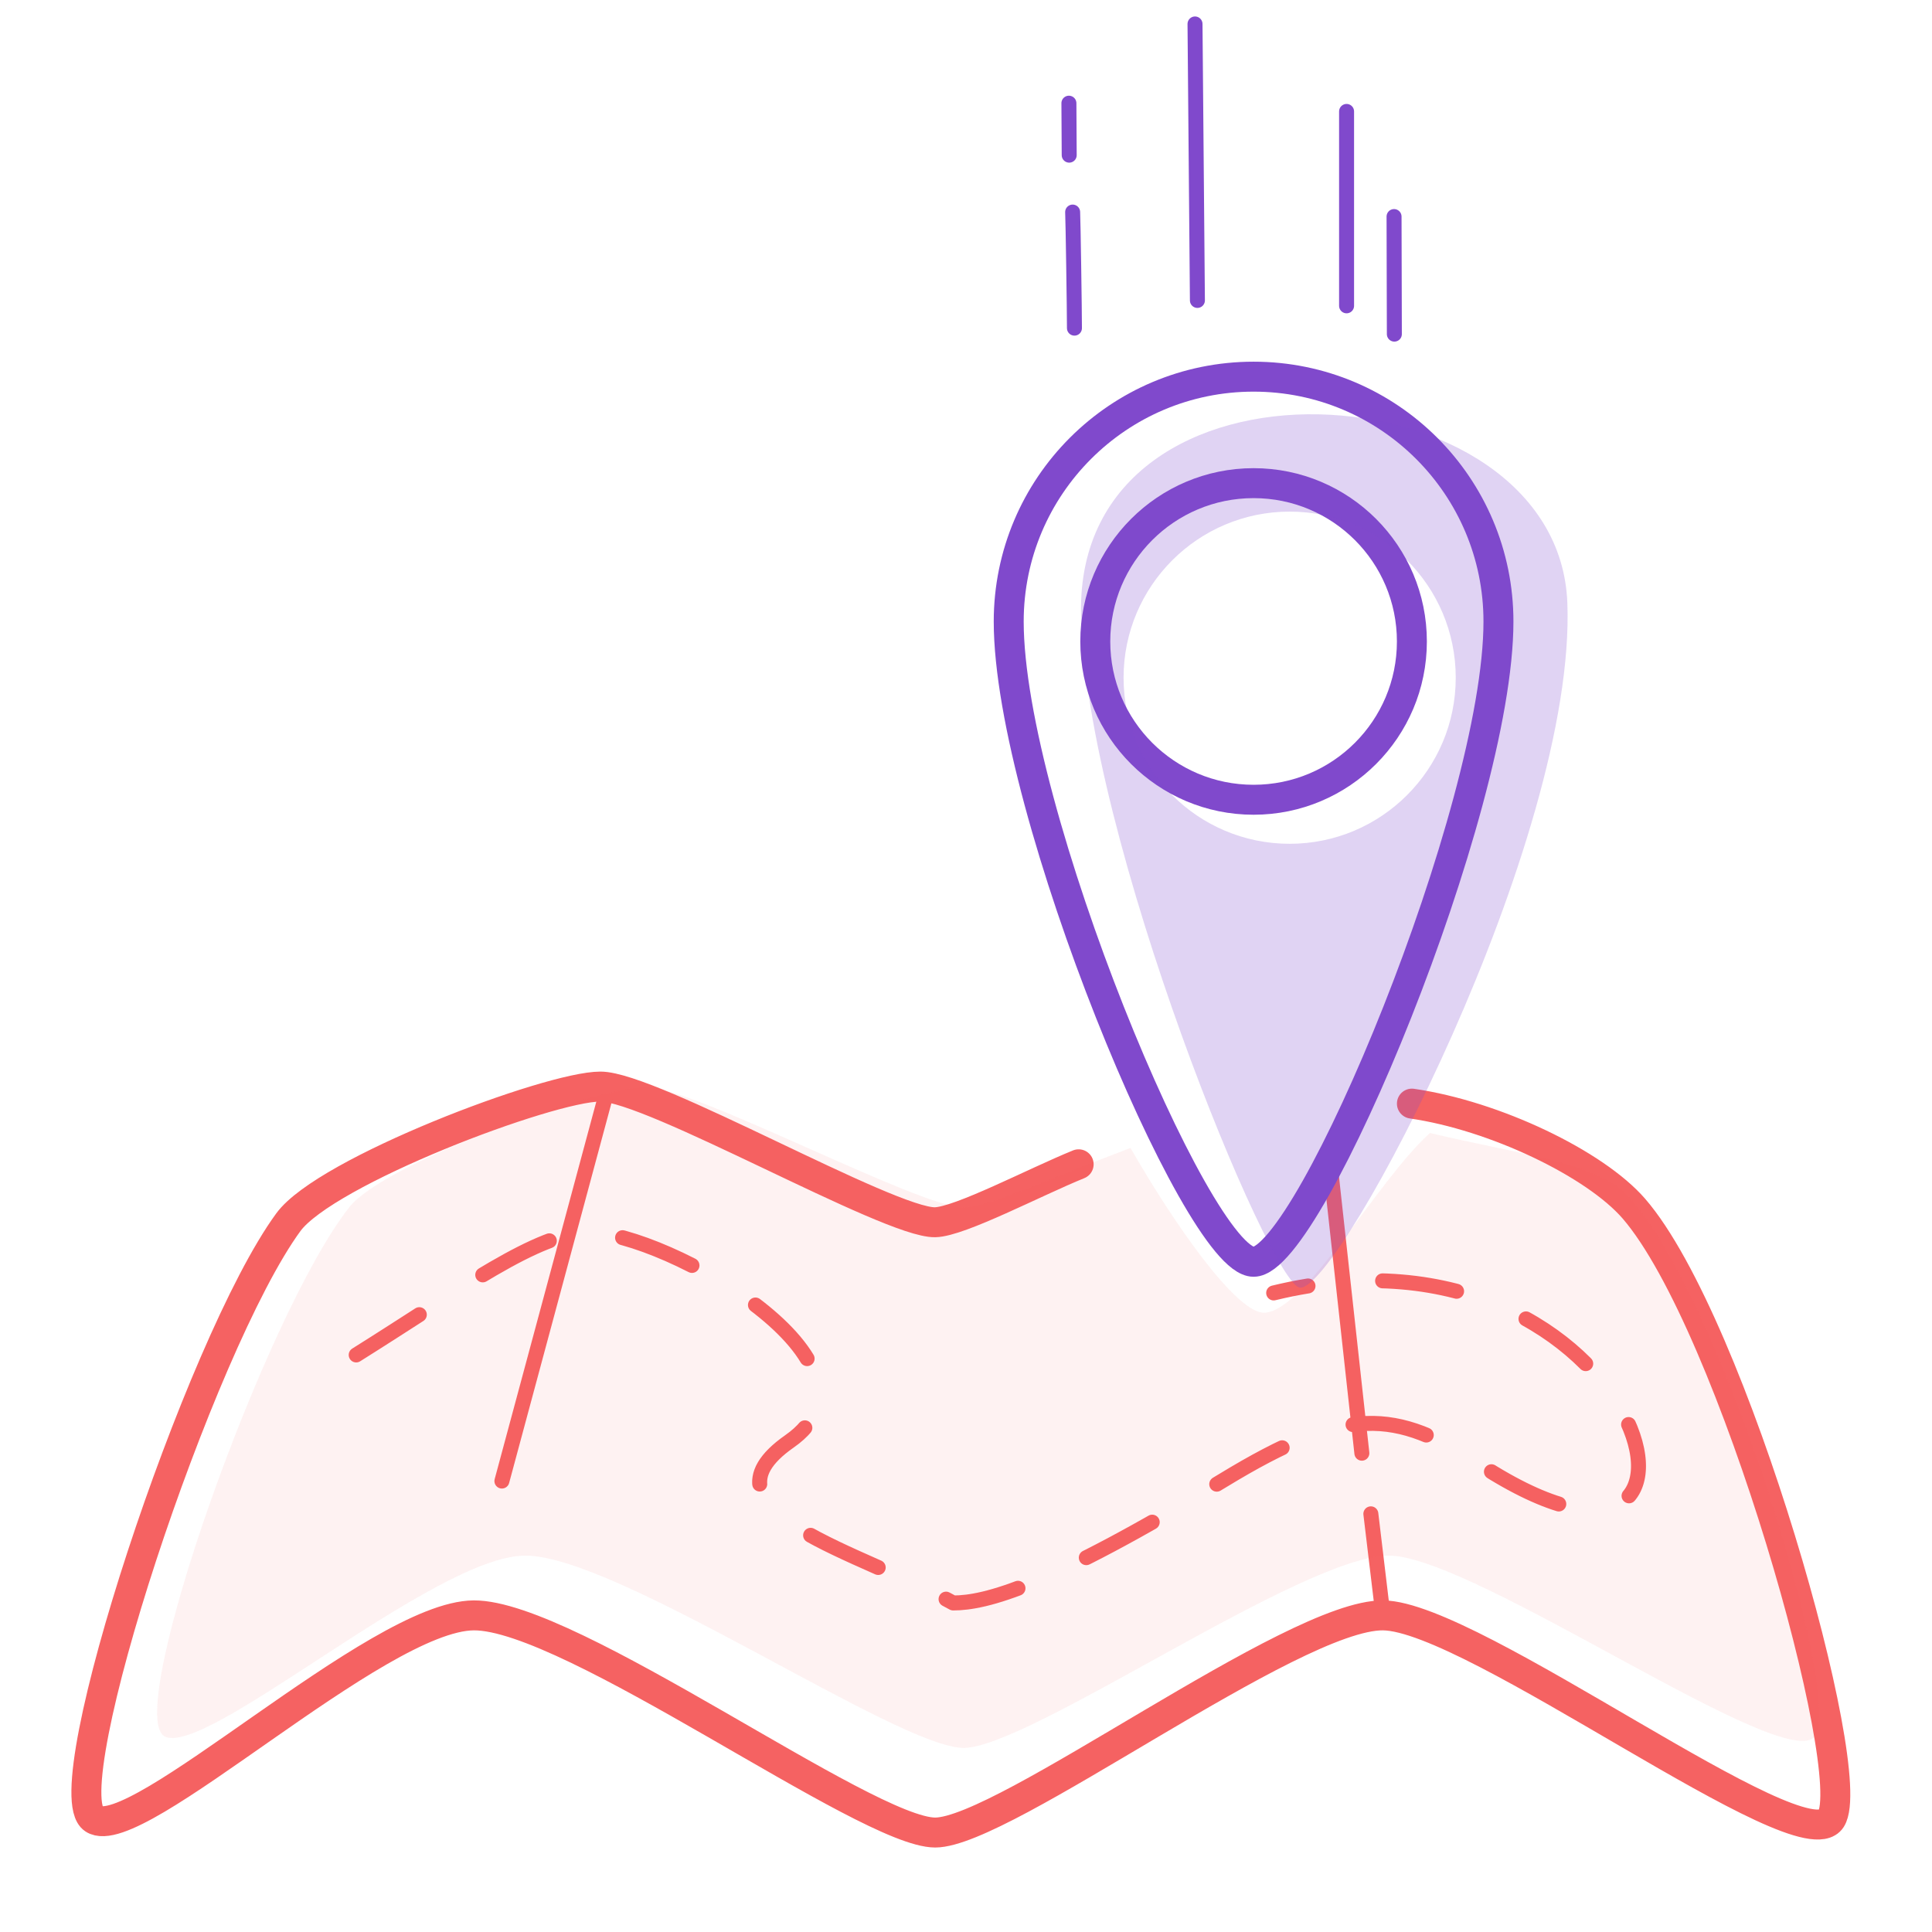 <svg xmlns="http://www.w3.org/2000/svg" fill="none" viewBox="0 0 129 129"><path stroke="#F56262" stroke-dasharray="5 5" stroke-linecap="round" stroke-linejoin="round" d="M23.783 90.47c7.07-4.43 12.13-8.19 15.54-8.19 5.13 0 20.74 8.82 13.39 13.96-6.63 4.63 4.92 7.45 10.93 10.79 2.14 0 6.27-1.02 18.03-8.19 8.28-5.04 11.49-4.73 17.15-1.05 19.06 12.37 11.11-17.51-13.78-11.46"/><path stroke="#F56262" stroke-linecap="round" stroke-linejoin="round" stroke-width="2" d="M72.022 77.74c-2.89 1.17-7.94 3.84-9.59 3.87-3.08.05-18.91-9.06-22.34-9.06-3.43 0-18.35 5.65-20.84 9.06-5.96 8.15-15.78 37.989-13 39.839 2.78 1.85 18.91-13.55 25.38-13.59 6.47-.04 26.2 14.5 30.81 14.5 4.61 0 23.87-14.56 29.91-14.5 6.04.06 27.961 16.65 29.911 13.59 1.94-3.05-6.55-33.1-13.17-40.75-2.6-3-9.29-6.21-14.82-7.01"/><path stroke="#F56262" stroke-linecap="round" stroke-linejoin="round" d="M33.512 98.89l7.18-26.66m50.24 24.8l-2.04-18.55m3.45 29.369l-.81-6.77"/><path fill="#F56262" fill-opacity=".08" d="M10.932 115.909c2.64 1.64 17.98-12 24.12-12.04 6.14-.04 24.91 12.84 29.29 12.84 4.38 0 22.69-12.9 28.43-12.84 5.74.06 26.58 14.74 28.43 12.04 1.85-2.7-6.22-29.31-12.52-36.09-2.06-2.21-7.66-2.83-13.2-4.17-3.48 3.11-8.21 11.74-11 12-1.88.18-6.21-6.13-9-11-5.9 2.23-9.47 3.95-11.13 3.97-2.93.04-17.97-8.03-21.23-8.03-3.26 0-17.44 5-19.81 8.03-5.66 7.22-15 33.65-12.36 35.29h-.02z"/><path stroke="#8049CC" stroke-linecap="round" stroke-linejoin="round" stroke-width="2" d="M100.052 41.5c0 12.57-12.57 42.75-16.35 42.75-3.78 0-16.35-30.18-16.35-42.75 0-9.03 7.32-16.35 16.35-16.35 9.03 0 16.35 7.32 16.35 16.35z"/><path stroke="#8049CC" stroke-linecap="round" stroke-linejoin="round" stroke-width="2" d="M83.702 53.4c5.837 0 10.57-4.733 10.57-10.57 0-5.838-4.733-10.57-10.57-10.57-5.838 0-10.57 4.732-10.57 10.57 0 5.837 4.732 10.57 10.57 10.57z"/><path stroke="#8049CC" stroke-linecap="round" stroke-linejoin="round" d="M71.741 21.91c0-1.14-.09-7.2-.12-7.75m-.23-3.8l-.02-3.47m21.73 15.42l-.02-7.85m-13.13 5.6l-.16-18.46m10.12 18.82V7.44"/><path fill="#8049CC" fill-opacity=".24" d="M104.651 40.23c-.63-15.84-32.84-17.92-32.47.76.3 14.91 12.68 44.95 14.64 44.99 2.7.05 18.46-29.91 17.83-45.75zm-18.54 16.11c-6.13 0-11.09-4.97-11.09-11.09s4.97-11.09 11.09-11.09S97.2 39.13 97.2 45.25s-4.97 11.09-11.09 11.09z"/></svg>